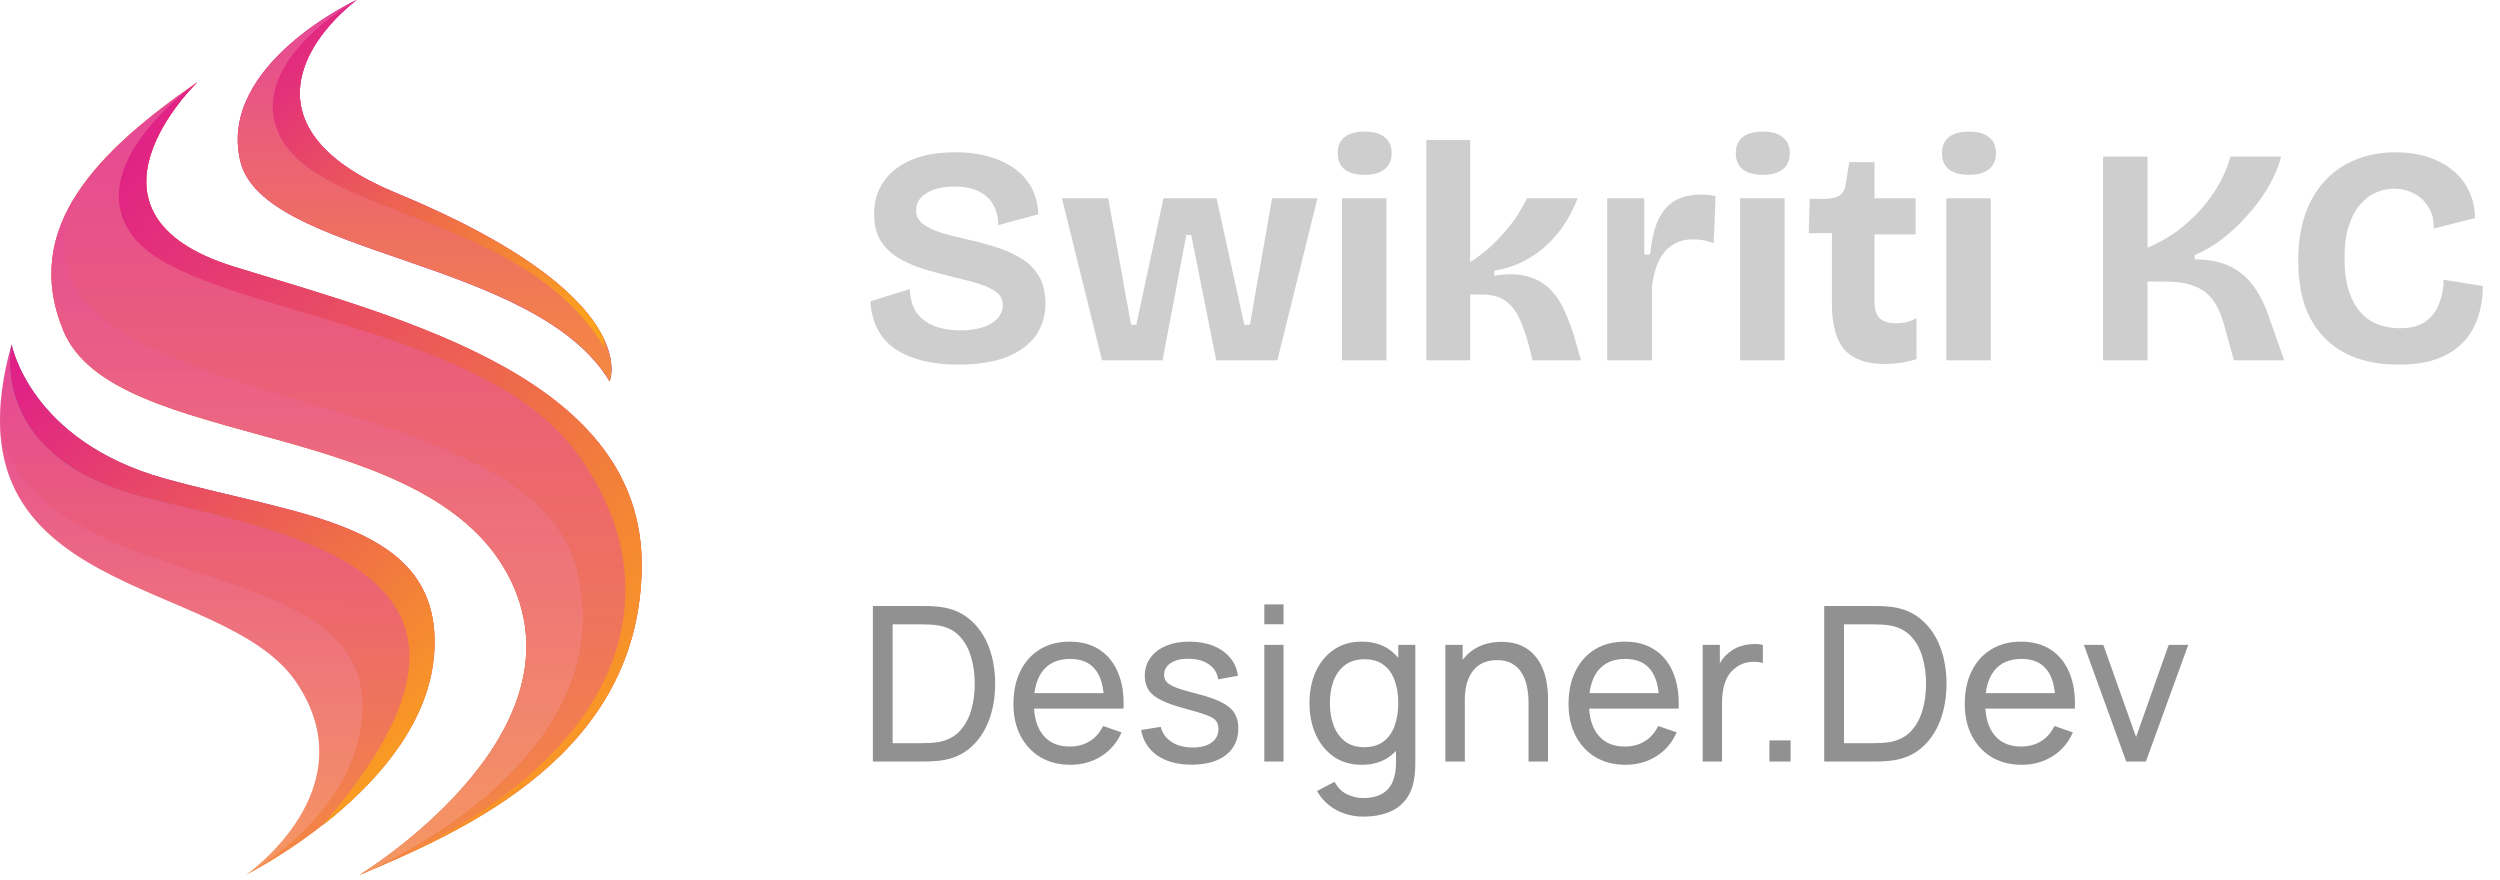 <svg width="162" height="57" viewBox="0 0 162 57" fill="none" xmlns="http://www.w3.org/2000/svg">
<path d="M23.101 0C23.101 0 14.122 4.167 15.56 10.401C16.999 16.635 34.702 16.696 39.503 24.716C39.503 24.716 41.879 19.216 25.655 12.506C16.312 8.641 19.241 3.036 23.101 0Z" fill="url(#paint0_linear_229_15490)"/>
<path d="M23.101 0C23.101 0 14.122 4.167 15.56 10.401C16.999 16.635 34.702 16.696 39.503 24.716C39.503 24.716 41.879 19.216 25.655 12.506C16.312 8.641 19.241 3.036 23.101 0Z" fill="url(#paint1_linear_229_15490)"/>
<path d="M12.791 5.325C12.791 5.325 3.928 13.83 15.21 17.297C26.492 20.764 41.679 24.633 41.581 36.711C41.484 48.789 30.28 53.751 23.296 56.695C23.296 56.695 37.901 47.846 33.165 37.748C28.072 26.89 7.388 29.345 4.11 21.434C1.343 14.758 6.33 9.787 12.791 5.325Z" fill="url(#paint2_linear_229_15490)"/>
<path d="M12.791 5.325C12.791 5.325 3.928 13.83 15.21 17.297C26.492 20.764 41.679 24.633 41.581 36.711C41.484 48.789 30.28 53.751 23.296 56.695C23.296 56.695 37.901 47.846 33.165 37.748C28.072 26.89 7.388 29.345 4.11 21.434C1.343 14.758 6.33 9.787 12.791 5.325Z" fill="url(#paint3_linear_229_15490)"/>
<path d="M0.751 22.325C0.751 22.325 1.921 28.565 10.657 31.009C19.394 33.453 28.776 33.864 28.129 42.403C27.482 50.942 15.939 56.694 15.939 56.694C15.939 56.694 23.948 51.17 19.176 44.171C14.405 37.172 -3.903 38.941 0.751 22.325Z" fill="url(#paint4_linear_229_15490)"/>
<g opacity="0.4">
<path d="M23.296 56.695C23.296 56.695 40.719 49.547 37.346 36.745C33.974 23.945 -0.816 27.287 4.785 12.881C3.241 15.428 2.784 18.235 4.109 21.433C7.388 29.344 28.072 26.889 33.165 37.747C37.901 47.846 23.296 56.695 23.296 56.695Z" fill="url(#paint5_linear_229_15490)"/>
<path d="M23.296 56.695C23.296 56.695 40.719 49.547 37.346 36.745C33.974 23.945 -0.816 27.287 4.785 12.881C3.241 15.428 2.784 18.235 4.109 21.433C7.388 29.344 28.072 26.889 33.165 37.747C37.901 47.846 23.296 56.695 23.296 56.695Z" fill="url(#paint6_linear_229_15490)"/>
<path d="M23.296 56.695C23.296 56.695 40.719 49.547 37.346 36.745C33.974 23.945 -0.816 27.287 4.785 12.881C3.241 15.428 2.784 18.235 4.109 21.433C7.388 29.344 28.072 26.889 33.165 37.747C37.901 47.846 23.296 56.695 23.296 56.695Z" fill="url(#paint7_linear_229_15490)"/>
</g>
<path opacity="0.4" d="M15.94 56.695C15.94 56.695 23.78 52.446 23.474 45.356C23.169 38.267 12.229 37.9 5.629 34.295C-0.971 30.689 -0.4 26.916 0.751 22.325C-3.903 38.941 14.405 37.172 19.176 44.171C23.948 51.17 15.94 56.695 15.94 56.695Z" fill="url(#paint8_linear_229_15490)"/>
<path d="M12.79 5.325C12.79 5.325 4.832 10.908 8.814 15.553C12.796 20.199 30.935 20.889 37.218 29.145C43.439 37.323 41.784 48.651 24.389 56.231C31.387 53.229 41.488 48.177 41.581 36.711C41.679 24.633 26.492 20.764 15.21 17.297C3.927 13.83 12.79 5.325 12.79 5.325Z" fill="url(#paint9_linear_229_15490)"/>
<path d="M25.655 12.506C16.312 8.642 19.241 3.037 23.101 0C23.101 0 16.312 3.768 17.923 8.312C19.986 14.132 33.839 13.592 39.215 22.607C39.181 22.386 39.144 22.151 39.103 21.902C38.007 19.657 34.761 16.272 25.655 12.506Z" fill="url(#paint10_linear_229_15490)"/>
<path d="M25.655 12.506C16.312 8.642 19.241 3.037 23.101 0C23.101 0 16.312 3.768 17.923 8.312C19.986 14.132 33.839 13.592 39.215 22.607C39.181 22.386 39.144 22.151 39.103 21.902C38.007 19.657 34.761 16.272 25.655 12.506Z" fill="url(#paint11_linear_229_15490)"/>
<path d="M25.655 12.506C16.312 8.642 19.241 3.037 23.101 0C23.101 0 16.312 3.768 17.923 8.312C19.986 14.132 33.839 13.592 39.215 22.607C39.181 22.386 39.144 22.151 39.103 21.902C38.007 19.657 34.761 16.272 25.655 12.506Z" fill="url(#paint12_linear_229_15490)"/>
<path d="M9.498 32.261C19.57 34.747 34.927 37.266 20.893 53.479C24.111 50.962 27.773 47.107 28.129 42.403C28.776 33.864 19.394 33.453 10.657 31.009C1.921 28.565 0.751 22.325 0.751 22.325C0.751 22.325 -0.941 29.683 9.498 32.261Z" fill="url(#paint13_linear_229_15490)"/>
<path d="M9.498 32.261C19.57 34.747 34.927 37.266 20.893 53.479C24.111 50.962 27.773 47.107 28.129 42.403C28.776 33.864 19.394 33.453 10.657 31.009C1.921 28.565 0.751 22.325 0.751 22.325C0.751 22.325 -0.941 29.683 9.498 32.261Z" fill="url(#paint14_linear_229_15490)"/>
<path d="M9.498 32.261C19.57 34.747 34.927 37.266 20.893 53.479C24.111 50.962 27.773 47.107 28.129 42.403C28.776 33.864 19.394 33.453 10.657 31.009C1.921 28.565 0.751 22.325 0.751 22.325C0.751 22.325 -0.941 29.683 9.498 32.261Z" fill="url(#paint15_linear_229_15490)"/>
<path d="M62.082 23.628C61.229 23.628 60.455 23.541 59.762 23.368C59.082 23.194 58.495 22.941 58.002 22.608C57.509 22.261 57.129 21.834 56.862 21.328C56.595 20.808 56.442 20.208 56.402 19.528L58.962 18.728C58.975 19.341 59.115 19.848 59.382 20.248C59.662 20.634 60.049 20.928 60.542 21.128C61.049 21.314 61.615 21.408 62.242 21.408C62.829 21.408 63.329 21.334 63.742 21.188C64.155 21.041 64.462 20.848 64.662 20.608C64.875 20.354 64.982 20.081 64.982 19.788C64.982 19.441 64.849 19.161 64.582 18.948C64.315 18.734 63.949 18.554 63.482 18.408C63.029 18.261 62.509 18.121 61.922 17.988C61.282 17.828 60.649 17.661 60.022 17.488C59.395 17.301 58.822 17.061 58.302 16.768C57.795 16.474 57.389 16.094 57.082 15.628C56.789 15.161 56.642 14.574 56.642 13.868C56.642 13.054 56.849 12.354 57.262 11.768C57.675 11.168 58.269 10.701 59.042 10.368C59.829 10.034 60.775 9.868 61.882 9.868C62.989 9.868 63.935 10.034 64.722 10.368C65.522 10.688 66.142 11.148 66.582 11.748C67.022 12.348 67.255 13.061 67.282 13.888L64.682 14.588C64.682 14.174 64.615 13.814 64.482 13.508C64.349 13.188 64.162 12.928 63.922 12.728C63.682 12.514 63.389 12.354 63.042 12.248C62.695 12.141 62.302 12.088 61.862 12.088C61.329 12.088 60.875 12.154 60.502 12.288C60.142 12.421 59.862 12.601 59.662 12.828C59.462 13.054 59.362 13.321 59.362 13.628C59.362 13.988 59.509 14.281 59.802 14.508C60.109 14.734 60.509 14.928 61.002 15.088C61.495 15.234 62.042 15.374 62.642 15.508C63.215 15.628 63.795 15.781 64.382 15.968C64.982 16.141 65.535 16.374 66.042 16.668C66.562 16.948 66.975 17.334 67.282 17.828C67.589 18.308 67.742 18.921 67.742 19.668C67.742 20.468 67.529 21.168 67.102 21.768C66.675 22.354 66.042 22.814 65.202 23.148C64.362 23.468 63.322 23.628 62.082 23.628ZM71.412 23.348L68.812 12.848H71.812L73.292 21.048H73.632L75.392 12.848H78.832L80.632 21.048H80.992L82.432 12.848H85.372L82.772 23.348H78.812L77.192 15.228H76.872L75.332 23.348H71.412ZM86.96 23.348V12.848H89.84V23.348H86.96ZM88.42 11.328C87.86 11.328 87.426 11.208 87.12 10.968C86.826 10.728 86.68 10.381 86.68 9.928C86.68 9.474 86.826 9.128 87.12 8.888C87.426 8.648 87.86 8.528 88.42 8.528C88.993 8.528 89.426 8.648 89.72 8.888C90.026 9.128 90.18 9.474 90.18 9.928C90.18 10.381 90.026 10.728 89.72 10.968C89.426 11.208 88.993 11.328 88.42 11.328ZM92.428 23.348V9.068H95.268V16.988C95.695 16.708 96.095 16.408 96.468 16.088C96.842 15.754 97.182 15.408 97.488 15.048C97.808 14.688 98.088 14.321 98.328 13.948C98.568 13.574 98.775 13.208 98.948 12.848H102.228C102.042 13.354 101.788 13.868 101.468 14.388C101.148 14.894 100.762 15.368 100.308 15.808C99.868 16.234 99.355 16.601 98.768 16.908C98.182 17.214 97.535 17.428 96.828 17.548V17.868C97.722 17.721 98.462 17.741 99.048 17.928C99.635 18.101 100.115 18.388 100.488 18.788C100.862 19.174 101.162 19.628 101.388 20.148C101.615 20.668 101.815 21.194 101.988 21.728L102.448 23.348H99.308L99.048 22.308C98.875 21.668 98.675 21.108 98.448 20.628C98.235 20.148 97.942 19.774 97.568 19.508C97.208 19.228 96.708 19.088 96.068 19.088H95.268V23.348H92.428ZM104.147 23.348V18.248V12.848H106.547V16.488H106.927C107.021 15.581 107.194 14.841 107.447 14.268C107.714 13.694 108.074 13.274 108.527 13.008C108.994 12.741 109.567 12.608 110.247 12.608C110.367 12.608 110.501 12.614 110.647 12.628C110.807 12.641 110.981 12.668 111.167 12.708L111.047 15.768C110.834 15.674 110.607 15.608 110.367 15.568C110.127 15.528 109.914 15.508 109.727 15.508C109.207 15.508 108.761 15.628 108.387 15.868C108.014 16.108 107.714 16.454 107.487 16.908C107.274 17.361 107.127 17.914 107.047 18.568V23.348H104.147ZM112.76 23.348V12.848H115.64V23.348H112.76ZM114.22 11.328C113.66 11.328 113.227 11.208 112.92 10.968C112.627 10.728 112.48 10.381 112.48 9.928C112.48 9.474 112.627 9.128 112.92 8.888C113.227 8.648 113.66 8.528 114.22 8.528C114.794 8.528 115.227 8.648 115.52 8.888C115.827 9.128 115.98 9.474 115.98 9.928C115.98 10.381 115.827 10.728 115.52 10.968C115.227 11.208 114.794 11.328 114.22 11.328ZM122.149 23.588C120.963 23.588 120.089 23.281 119.529 22.668C118.983 22.041 118.709 21.054 118.709 19.708V15.108H117.209L117.269 12.888H118.249C118.676 12.874 118.996 12.801 119.209 12.668C119.423 12.521 119.556 12.268 119.609 11.908L119.829 10.508H121.469V12.848H124.129V15.188H121.469V19.568C121.469 20.048 121.583 20.401 121.809 20.628C122.049 20.841 122.396 20.948 122.849 20.948C123.103 20.948 123.343 20.921 123.569 20.868C123.809 20.801 124.016 20.714 124.189 20.608V23.268C123.776 23.401 123.396 23.488 123.049 23.528C122.716 23.568 122.416 23.588 122.149 23.588ZM126.12 23.348V12.848H129V23.348H126.12ZM127.58 11.328C127.02 11.328 126.587 11.208 126.28 10.968C125.987 10.728 125.84 10.381 125.84 9.928C125.84 9.474 125.987 9.128 126.28 8.888C126.587 8.648 127.02 8.528 127.58 8.528C128.153 8.528 128.587 8.648 128.88 8.888C129.187 9.128 129.34 9.474 129.34 9.928C129.34 10.381 129.187 10.728 128.88 10.968C128.587 11.208 128.153 11.328 127.58 11.328ZM136.279 23.348V10.148H139.159V16.048C139.839 15.768 140.473 15.414 141.059 14.988C141.646 14.548 142.173 14.068 142.639 13.548C143.106 13.014 143.499 12.461 143.819 11.888C144.139 11.301 144.379 10.721 144.539 10.148H147.819C147.646 10.814 147.366 11.474 146.979 12.128C146.606 12.768 146.159 13.374 145.639 13.948C145.133 14.521 144.586 15.034 143.999 15.488C143.413 15.928 142.819 16.274 142.219 16.528V16.808C142.859 16.808 143.419 16.881 143.899 17.028C144.393 17.174 144.826 17.394 145.199 17.688C145.586 17.981 145.919 18.348 146.199 18.788C146.493 19.228 146.746 19.748 146.959 20.348L148.019 23.348H144.759L144.079 20.908C143.893 20.268 143.646 19.754 143.339 19.368C143.033 18.981 142.639 18.701 142.159 18.528C141.693 18.341 141.079 18.248 140.319 18.248H139.159V23.348H136.279ZM155.425 23.628C154.398 23.628 153.478 23.481 152.665 23.188C151.865 22.894 151.185 22.461 150.625 21.888C150.065 21.314 149.638 20.614 149.345 19.788C149.065 18.948 148.925 17.981 148.925 16.888C148.925 15.768 149.072 14.781 149.365 13.928C149.658 13.061 150.085 12.328 150.645 11.728C151.205 11.114 151.872 10.654 152.645 10.348C153.418 10.028 154.285 9.868 155.245 9.868C155.992 9.868 156.678 9.968 157.305 10.168C157.932 10.368 158.472 10.654 158.925 11.028C159.378 11.388 159.732 11.834 159.985 12.368C160.238 12.888 160.372 13.474 160.385 14.128L157.705 14.808C157.718 14.234 157.598 13.761 157.345 13.388C157.105 13.001 156.792 12.714 156.405 12.528C156.018 12.328 155.598 12.228 155.145 12.228C154.758 12.228 154.372 12.308 153.985 12.468C153.598 12.628 153.252 12.888 152.945 13.248C152.638 13.594 152.392 14.054 152.205 14.628C152.018 15.188 151.925 15.881 151.925 16.708C151.925 17.774 152.078 18.648 152.385 19.328C152.692 19.994 153.112 20.488 153.645 20.808C154.192 21.114 154.812 21.268 155.505 21.268C156.225 21.268 156.785 21.121 157.185 20.828C157.598 20.521 157.892 20.128 158.065 19.648C158.252 19.168 158.345 18.661 158.345 18.128L160.885 18.528C160.885 19.248 160.785 19.914 160.585 20.528C160.385 21.141 160.072 21.681 159.645 22.148C159.218 22.614 158.652 22.981 157.945 23.248C157.252 23.501 156.412 23.628 155.425 23.628Z" fill="#CECECE"/>
<path d="M56.562 49.348V39.268H59.67C59.773 39.268 59.952 39.27 60.209 39.275C60.466 39.279 60.711 39.298 60.944 39.331C61.723 39.433 62.374 39.718 62.897 40.185C63.424 40.647 63.821 41.235 64.087 41.949C64.353 42.663 64.486 43.449 64.486 44.308C64.486 45.166 64.353 45.953 64.087 46.667C63.821 47.381 63.424 47.971 62.897 48.438C62.374 48.9 61.723 49.182 60.944 49.285C60.711 49.313 60.463 49.331 60.202 49.341C59.945 49.345 59.768 49.348 59.67 49.348H56.562ZM57.843 48.158H59.67C59.847 48.158 60.046 48.153 60.265 48.144C60.484 48.13 60.676 48.109 60.839 48.081C61.39 47.978 61.835 47.747 62.176 47.388C62.517 47.028 62.766 46.58 62.925 46.044C63.084 45.507 63.163 44.928 63.163 44.308C63.163 43.673 63.081 43.087 62.918 42.551C62.759 42.014 62.51 41.568 62.169 41.214C61.828 40.859 61.385 40.633 60.839 40.535C60.676 40.502 60.482 40.481 60.258 40.472C60.034 40.462 59.838 40.458 59.67 40.458H57.843V48.158ZM69.367 49.558C68.625 49.558 67.977 49.394 67.421 49.068C66.871 48.736 66.441 48.277 66.133 47.689C65.825 47.096 65.671 46.405 65.671 45.617C65.671 44.791 65.823 44.077 66.126 43.475C66.43 42.868 66.852 42.401 67.393 42.075C67.939 41.743 68.579 41.578 69.311 41.578C70.072 41.578 70.718 41.753 71.25 42.103C71.787 42.453 72.188 42.952 72.454 43.601C72.725 44.249 72.842 45.022 72.804 45.918H71.544V45.47C71.53 44.541 71.341 43.848 70.977 43.391C70.613 42.929 70.072 42.698 69.353 42.698C68.583 42.698 67.998 42.945 67.596 43.44C67.195 43.934 66.994 44.644 66.994 45.568C66.994 46.459 67.195 47.15 67.596 47.64C67.998 48.13 68.569 48.375 69.311 48.375C69.811 48.375 70.245 48.26 70.613 48.032C70.982 47.803 71.271 47.474 71.481 47.045L72.678 47.458C72.384 48.125 71.941 48.643 71.348 49.012C70.76 49.376 70.1 49.558 69.367 49.558ZM66.574 45.918V44.917H72.16V45.918H66.574ZM77.219 49.551C76.318 49.551 75.579 49.355 75 48.963C74.426 48.566 74.073 48.013 73.943 47.304L75.217 47.101C75.32 47.511 75.555 47.838 75.924 48.081C76.293 48.319 76.75 48.438 77.296 48.438C77.814 48.438 78.22 48.33 78.514 48.116C78.808 47.901 78.955 47.609 78.955 47.241C78.955 47.026 78.906 46.853 78.808 46.723C78.71 46.587 78.507 46.461 78.199 46.345C77.895 46.228 77.436 46.088 76.82 45.925C76.153 45.747 75.627 45.563 75.245 45.372C74.862 45.18 74.589 44.959 74.426 44.707C74.263 44.455 74.181 44.149 74.181 43.79C74.181 43.346 74.302 42.959 74.545 42.628C74.787 42.292 75.126 42.033 75.56 41.851C75.999 41.669 76.507 41.578 77.086 41.578C77.66 41.578 78.173 41.669 78.626 41.851C79.079 42.033 79.442 42.292 79.718 42.628C79.998 42.959 80.163 43.346 80.215 43.79L78.941 44.021C78.88 43.615 78.684 43.295 78.353 43.062C78.026 42.828 77.604 42.705 77.086 42.691C76.596 42.672 76.197 42.758 75.889 42.95C75.585 43.141 75.434 43.4 75.434 43.727C75.434 43.909 75.49 44.065 75.602 44.196C75.719 44.326 75.931 44.45 76.239 44.567C76.552 44.683 77.004 44.816 77.597 44.966C78.264 45.134 78.789 45.318 79.172 45.519C79.559 45.715 79.835 45.948 79.998 46.219C80.161 46.485 80.243 46.814 80.243 47.206C80.243 47.934 79.975 48.508 79.438 48.928C78.901 49.343 78.162 49.551 77.219 49.551ZM81.927 40.451V39.163H83.173V40.451H81.927ZM81.927 49.348V41.788H83.173V49.348H81.927ZM88.332 52.918C87.935 52.918 87.548 52.857 87.17 52.736C86.792 52.614 86.444 52.43 86.127 52.183C85.814 51.94 85.553 51.632 85.343 51.259L86.484 50.657C86.671 51.025 86.934 51.294 87.275 51.462C87.62 51.63 87.975 51.714 88.339 51.714C88.82 51.714 89.219 51.625 89.536 51.448C89.853 51.275 90.087 51.016 90.236 50.671C90.39 50.325 90.465 49.896 90.46 49.383V47.318H90.607V41.788H91.713V49.397C91.713 49.602 91.706 49.8 91.692 49.992C91.683 50.183 91.659 50.372 91.622 50.559C91.524 51.095 91.33 51.536 91.041 51.882C90.752 52.232 90.378 52.491 89.921 52.659C89.464 52.831 88.934 52.918 88.332 52.918ZM88.241 49.558C87.536 49.558 86.932 49.383 86.428 49.033C85.924 48.678 85.534 48.2 85.259 47.598C84.988 46.996 84.853 46.317 84.853 45.561C84.853 44.805 84.988 44.126 85.259 43.524C85.534 42.922 85.924 42.448 86.428 42.103C86.932 41.753 87.534 41.578 88.234 41.578C88.948 41.578 89.548 41.75 90.033 42.096C90.518 42.441 90.885 42.915 91.132 43.517C91.384 44.119 91.51 44.8 91.51 45.561C91.51 46.312 91.384 46.991 91.132 47.598C90.885 48.2 90.518 48.678 90.033 49.033C89.548 49.383 88.95 49.558 88.241 49.558ZM88.395 48.417C88.904 48.417 89.321 48.295 89.648 48.053C89.975 47.805 90.215 47.467 90.369 47.038C90.528 46.604 90.607 46.111 90.607 45.561C90.607 45.001 90.528 44.508 90.369 44.084C90.215 43.654 89.977 43.321 89.655 43.083C89.333 42.84 88.925 42.719 88.43 42.719C87.917 42.719 87.492 42.845 87.156 43.097C86.825 43.349 86.577 43.689 86.414 44.119C86.255 44.548 86.176 45.029 86.176 45.561C86.176 46.097 86.258 46.583 86.421 47.017C86.584 47.446 86.829 47.787 87.156 48.039C87.487 48.291 87.9 48.417 88.395 48.417ZM99.05 49.348V45.561C99.05 45.201 99.018 44.856 98.953 44.525C98.892 44.193 98.782 43.897 98.624 43.636C98.469 43.37 98.26 43.16 97.993 43.006C97.732 42.852 97.401 42.775 96.999 42.775C96.687 42.775 96.402 42.828 96.145 42.936C95.894 43.038 95.677 43.197 95.495 43.412C95.312 43.626 95.17 43.897 95.067 44.224C94.969 44.546 94.921 44.926 94.921 45.365L94.102 45.113C94.102 44.38 94.232 43.752 94.493 43.23C94.76 42.702 95.13 42.299 95.606 42.019C96.087 41.734 96.652 41.592 97.3 41.592C97.79 41.592 98.208 41.669 98.553 41.823C98.899 41.977 99.186 42.182 99.415 42.439C99.643 42.691 99.823 42.975 99.954 43.293C100.084 43.605 100.175 43.925 100.227 44.252C100.283 44.574 100.311 44.879 100.311 45.169V49.348H99.05ZM93.66 49.348V41.788H94.781V43.811H94.921V49.348H93.66ZM105.338 49.558C104.596 49.558 103.947 49.394 103.392 49.068C102.841 48.736 102.412 48.277 102.104 47.689C101.796 47.096 101.642 46.405 101.642 45.617C101.642 44.791 101.794 44.077 102.097 43.475C102.4 42.868 102.823 42.401 103.364 42.075C103.91 41.743 104.549 41.578 105.282 41.578C106.043 41.578 106.689 41.753 107.221 42.103C107.758 42.453 108.159 42.952 108.425 43.601C108.696 44.249 108.812 45.022 108.775 45.918H107.515V45.47C107.501 44.541 107.312 43.848 106.948 43.391C106.584 42.929 106.043 42.698 105.324 42.698C104.554 42.698 103.968 42.945 103.567 43.44C103.166 43.934 102.965 44.644 102.965 45.568C102.965 46.459 103.166 47.15 103.567 47.64C103.968 48.13 104.54 48.375 105.282 48.375C105.781 48.375 106.215 48.26 106.584 48.032C106.953 47.803 107.242 47.474 107.452 47.045L108.649 47.458C108.355 48.125 107.912 48.643 107.319 49.012C106.731 49.376 106.071 49.558 105.338 49.558ZM102.545 45.918V44.917H108.131V45.918H102.545ZM110.334 49.348V41.788H111.447V43.615L111.265 43.377C111.353 43.143 111.468 42.929 111.608 42.733C111.752 42.537 111.913 42.376 112.091 42.25C112.287 42.091 112.508 41.97 112.756 41.886C113.003 41.802 113.255 41.753 113.512 41.739C113.768 41.72 114.009 41.736 114.233 41.788V42.957C113.971 42.887 113.684 42.868 113.372 42.901C113.059 42.933 112.77 43.048 112.504 43.244C112.261 43.416 112.072 43.626 111.937 43.874C111.806 44.121 111.715 44.389 111.664 44.679C111.612 44.963 111.587 45.255 111.587 45.554V49.348H110.334ZM114.659 49.348V47.976H116.031V49.348H114.659ZM118.209 49.348V39.268H121.317C121.419 39.268 121.599 39.27 121.856 39.275C122.112 39.279 122.357 39.298 122.591 39.331C123.37 39.433 124.021 39.718 124.544 40.185C125.071 40.647 125.468 41.235 125.734 41.949C126 42.663 126.133 43.449 126.133 44.308C126.133 45.166 126 45.953 125.734 46.667C125.468 47.381 125.071 47.971 124.544 48.438C124.021 48.9 123.37 49.182 122.591 49.285C122.357 49.313 122.11 49.331 121.849 49.341C121.592 49.345 121.415 49.348 121.317 49.348H118.209ZM119.49 48.158H121.317C121.494 48.158 121.692 48.153 121.912 48.144C122.131 48.13 122.322 48.109 122.486 48.081C123.036 47.978 123.482 47.747 123.823 47.388C124.163 47.028 124.413 46.58 124.572 46.044C124.73 45.507 124.81 44.928 124.81 44.308C124.81 43.673 124.728 43.087 124.565 42.551C124.406 42.014 124.156 41.568 123.816 41.214C123.475 40.859 123.032 40.633 122.486 40.535C122.322 40.502 122.129 40.481 121.905 40.472C121.681 40.462 121.485 40.458 121.317 40.458H119.49V48.158ZM131.014 49.558C130.272 49.558 129.623 49.394 129.068 49.068C128.517 48.736 128.088 48.277 127.78 47.689C127.472 47.096 127.318 46.405 127.318 45.617C127.318 44.791 127.469 44.077 127.773 43.475C128.076 42.868 128.498 42.401 129.04 42.075C129.586 41.743 130.225 41.578 130.958 41.578C131.718 41.578 132.365 41.753 132.897 42.103C133.433 42.453 133.835 42.952 134.101 43.601C134.371 44.249 134.488 45.022 134.451 45.918H133.191V45.47C133.177 44.541 132.988 43.848 132.624 43.391C132.26 42.929 131.718 42.698 131 42.698C130.23 42.698 129.644 42.945 129.243 43.44C128.841 43.934 128.641 44.644 128.641 45.568C128.641 46.459 128.841 47.15 129.243 47.64C129.644 48.13 130.216 48.375 130.958 48.375C131.457 48.375 131.891 48.26 132.26 48.032C132.628 47.803 132.918 47.474 133.128 47.045L134.325 47.458C134.031 48.125 133.587 48.643 132.995 49.012C132.407 49.376 131.746 49.558 131.014 49.558ZM128.221 45.918V44.917H133.807V45.918H128.221ZM137.78 49.348L135.036 41.788H136.296L138.417 47.759L140.531 41.788H141.798L139.054 49.348H137.78Z" fill="#919191"/>
<defs>
<linearGradient id="paint0_linear_229_15490" x1="15.404" y1="12.358" x2="39.625" y2="12.358" gradientUnits="userSpaceOnUse">
<stop stop-color="#D1156B"/>
<stop offset="1" stop-color="#900BA8"/>
</linearGradient>
<linearGradient id="paint1_linear_229_15490" x1="27.515" y1="-1.41853e-09" x2="27.466" y2="33.764" gradientUnits="userSpaceOnUse">
<stop stop-color="#E5469A"/>
<stop offset="1" stop-color="#FAA21D"/>
</linearGradient>
<linearGradient id="paint2_linear_229_15490" x1="10.771" y1="6.125" x2="37.005" y2="53.185" gradientUnits="userSpaceOnUse">
<stop stop-color="#EF8126"/>
<stop offset="1" stop-color="#EF5126"/>
</linearGradient>
<linearGradient id="paint3_linear_229_15490" x1="22.456" y1="5.325" x2="22.323" y2="75.501" gradientUnits="userSpaceOnUse">
<stop stop-color="#E5469A"/>
<stop offset="1" stop-color="#FAA21D"/>
</linearGradient>
<linearGradient id="paint4_linear_229_15490" x1="14.08" y1="22.325" x2="14" y2="69.276" gradientUnits="userSpaceOnUse">
<stop stop-color="#E5469A"/>
<stop offset="1" stop-color="#FAA21D"/>
</linearGradient>
<linearGradient id="paint5_linear_229_15490" x1="3.33" y1="34.788" x2="37.779" y2="34.788" gradientUnits="userSpaceOnUse">
<stop stop-color="#EF8126" stop-opacity="0"/>
<stop offset="1" stop-color="#A33200"/>
</linearGradient>
<linearGradient id="paint6_linear_229_15490" x1="20.555" y1="12.881" x2="20.448" y2="72.734" gradientUnits="userSpaceOnUse">
<stop stop-color="#E5469A"/>
<stop offset="1" stop-color="#FAA21D"/>
</linearGradient>
<linearGradient id="paint7_linear_229_15490" x1="20.555" y1="12.881" x2="20.448" y2="72.734" gradientUnits="userSpaceOnUse">
<stop stop-color="#E5469A"/>
<stop offset="1" stop-color="#FDD395"/>
</linearGradient>
<linearGradient id="paint8_linear_229_15490" x1="11.742" y1="22.325" x2="11.645" y2="69.276" gradientUnits="userSpaceOnUse">
<stop stop-color="#E5469A"/>
<stop offset="1" stop-color="#FDD395"/>
</linearGradient>
<linearGradient id="paint9_linear_229_15490" x1="10.791" y1="7" x2="49.219" y2="41.082" gradientUnits="userSpaceOnUse">
<stop stop-color="#E02286"/>
<stop offset="1" stop-color="#FAA21D"/>
</linearGradient>
<linearGradient id="paint10_linear_229_15490" x1="17.377" y1="0.675" x2="37.684" y2="24.675" gradientUnits="userSpaceOnUse">
<stop stop-color="#FA57FF"/>
<stop offset="1" stop-color="#900BA8" stop-opacity="0"/>
</linearGradient>
<linearGradient id="paint11_linear_229_15490" x1="28.445" y1="0" x2="28.4" y2="30.882" gradientUnits="userSpaceOnUse">
<stop stop-color="#E5469A"/>
<stop offset="1" stop-color="#FAA21D"/>
</linearGradient>
<linearGradient id="paint12_linear_229_15490" x1="19.642" y1="0.745" x2="36.351" y2="21.959" gradientUnits="userSpaceOnUse">
<stop stop-color="#E02286"/>
<stop offset="1" stop-color="#FAA21D"/>
</linearGradient>
<linearGradient id="paint13_linear_229_15490" x1="0.65" y1="37.902" x2="28.161" y2="37.902" gradientUnits="userSpaceOnUse">
<stop stop-color="#00F3FF"/>
<stop offset="0.999" stop-color="#2B5FE0" stop-opacity="0"/>
</linearGradient>
<linearGradient id="paint14_linear_229_15490" x1="14.405" y1="22.325" x2="14.337" y2="64.884" gradientUnits="userSpaceOnUse">
<stop stop-color="#E5469A"/>
<stop offset="1" stop-color="#FAA21D"/>
</linearGradient>
<linearGradient id="paint15_linear_229_15490" x1="3.16" y1="23.35" x2="26.538" y2="50.857" gradientUnits="userSpaceOnUse">
<stop stop-color="#E02286"/>
<stop offset="1" stop-color="#FAA21D"/>
</linearGradient>
</defs>
</svg>
